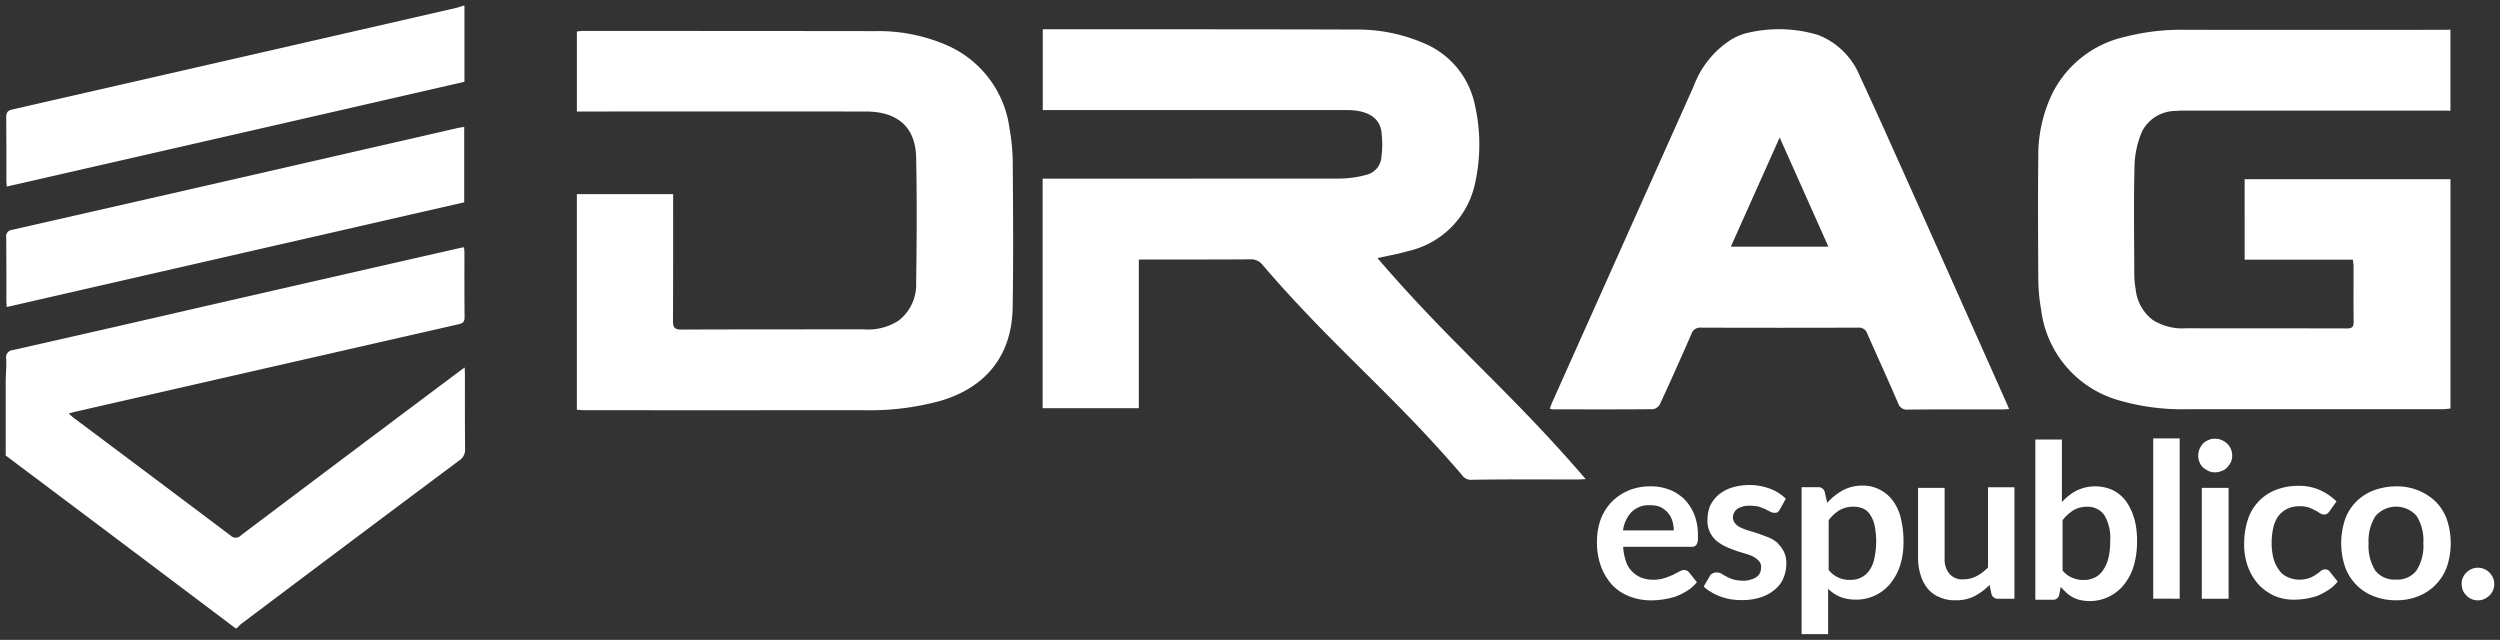 <svg xmlns="http://www.w3.org/2000/svg" width="218.798" height="56" viewBox="0 0 218.798 56">
  <rect x="0" y="0" width="218.798" height="56" fill="#333333" stroke="none"/>
  <g id="Grupo_242" data-name="Grupo 242" transform="translate(-23.456 7.91)">
    <path id="Unión_9" data-name="Unión 9" d="M157.175,55V42.139h1.435a.557.557,0,0,1,.588.422l.223.949a4.907,4.907,0,0,1,1.342-1.085A3.546,3.546,0,0,1,162.519,42a3.1,3.1,0,0,1,1.455.331,3.284,3.284,0,0,1,1.156.949,4.219,4.219,0,0,1,.722,1.537h-.006a8.091,8.091,0,0,1,.246,2.094,6.649,6.649,0,0,1-.275,2.012,4.873,4.873,0,0,1-.838,1.6,3.817,3.817,0,0,1-3.055,1.454,3.648,3.648,0,0,1-1.394-.248,3.333,3.333,0,0,1-1.035-.7V55Zm3.319-10.849a3.422,3.422,0,0,0-.951.874V49.38a2.184,2.184,0,0,0,.858.67,2.275,2.275,0,0,0,1.012.2,1.978,1.978,0,0,0,.957-.2,1.84,1.84,0,0,0,.719-.61,2.562,2.562,0,0,0,.443-1.032,6.622,6.622,0,0,0,.168-1.454l.006-.008a7.559,7.559,0,0,0-.142-1.454,2.664,2.664,0,0,0-.394-.949,1.386,1.386,0,0,0-.6-.527,2.056,2.056,0,0,0-.846-.173A2.486,2.486,0,0,0,160.493,44.151ZM20.115,54.488Q10.072,46.916,0,39.366V32.774c.014-.618.075-1.236.043-1.854a.641.641,0,0,1,.6-.783q8.4-1.9,16.785-3.835,11.06-2.532,22.112-5.048c.177-.045.348-.075.568-.113.014.166.038.294.038.429,0,1.9-.006,3.8.014,5.7,0,.384-.136.512-.484.6q-16.8,3.831-33.61,7.67c-.162.038-.31.09-.551.151.165.143.284.264.414.362Q12.811,41.2,19.677,46.366a.626.626,0,0,0,.913-.015Q30.068,39.209,39.569,32.1c.165-.128.336-.249.6-.437.006.256.02.444.02.618,0,2.162-.006,4.325.014,6.494a1.111,1.111,0,0,1-.5,1.017q-9.556,7.132-19.077,14.3c-.151.113-.27.264-.412.392Zm161.461-2.471a2.328,2.328,0,0,1-.667-.248,2.614,2.614,0,0,1-.557-.392l-.5-.505-.122.64a.619.619,0,0,1-.194.362.51.51,0,0,1-.362.113h-1.542V37.965h2.325v5.447h.032a4.422,4.422,0,0,1,1.278-.987,3.729,3.729,0,0,1,3.139-.03,3.224,3.224,0,0,1,1.145.95,4.94,4.94,0,0,1,.725,1.514h.009a7.107,7.107,0,0,1,.246,1.981A7.5,7.5,0,0,1,186.251,49a4.812,4.812,0,0,1-.846,1.649,3.815,3.815,0,0,1-3.014,1.454A3.745,3.745,0,0,1,181.576,52.017Zm-.725-1.959a2.311,2.311,0,0,0,.98.2,2.217,2.217,0,0,0,.98-.2,1.806,1.806,0,0,0,.722-.618,3.237,3.237,0,0,0,.478-1.032,6.057,6.057,0,0,0,.171-1.537v-.007a3.889,3.889,0,0,0-.533-2.313,1.785,1.785,0,0,0-1.51-.7,2.284,2.284,0,0,0-1.177.309,3.831,3.831,0,0,0-.948.867v4.362h-.029A2.093,2.093,0,0,0,180.852,50.058Zm34.955,1.869a1.227,1.227,0,0,1-.446-.309,1.463,1.463,0,0,1-.31-.445,1.809,1.809,0,0,1-.11-.558,1.277,1.277,0,0,1,.11-.558,1.243,1.243,0,0,1,.31-.445,1.473,1.473,0,0,1,.446-.309,1.243,1.243,0,0,1,.556-.113,1.256,1.256,0,0,1,.559.113,1.367,1.367,0,0,1,.452.309,1.639,1.639,0,0,1,.307.445,1.4,1.4,0,0,1,0,1.115,1.344,1.344,0,0,1-.307.445,1.64,1.64,0,0,1-.452.309,1.26,1.26,0,0,1-.559.113A1.248,1.248,0,0,1,215.806,51.926Zm-46.569-.166a2.537,2.537,0,0,1-1.032-.754,3.479,3.479,0,0,1-.612-1.175,4.9,4.9,0,0,1-.226-1.484V42.2h2.325v6.148a1.977,1.977,0,0,0,.42,1.371,1.464,1.464,0,0,0,1.229.482,2.477,2.477,0,0,0,1.148-.279,3.853,3.853,0,0,0,1-.761V42.146h2.313V51.9h-1.417a.555.555,0,0,1-.594-.422l-.165-.784a5.513,5.513,0,0,1-1.313.98,3.575,3.575,0,0,1-1.681.361A3.151,3.151,0,0,1,169.238,51.761Zm-27.1-.053a4.294,4.294,0,0,1-1.51-.979,5.041,5.041,0,0,1-1-1.628,6.168,6.168,0,0,1-.362-2.23,5.785,5.785,0,0,1,.31-1.868,4.455,4.455,0,0,1,.919-1.514,4.578,4.578,0,0,1,1.464-1.032,4.879,4.879,0,0,1,1.951-.392,4.572,4.572,0,0,1,1.672.279,3.819,3.819,0,0,1,1.345.866,4.1,4.1,0,0,1,.875,1.371,5.027,5.027,0,0,1,.3,1.876,1.288,1.288,0,0,1-.116.7.507.507,0,0,1-.443.2h-5.985a4.856,4.856,0,0,0,.249,1.281,2.16,2.16,0,0,0,.557.9,2.354,2.354,0,0,0,.814.527,2.782,2.782,0,0,0,1.035.173,3.087,3.087,0,0,0,.98-.151c.278-.083.5-.188.722-.271.2-.121.385-.2.536-.279a.853.853,0,0,1,.443-.15.57.57,0,0,1,.455.233l.664.837a3.742,3.742,0,0,1-.861.753,5.659,5.659,0,0,1-1.012.5,6.978,6.978,0,0,1-1.064.249,7.221,7.221,0,0,1-1.061.083A5.182,5.182,0,0,1,142.141,51.708Zm.165-7.406a2.839,2.839,0,0,0-.754,1.62h4.44a2.937,2.937,0,0,0-.136-.866,1.841,1.841,0,0,0-.4-.7,2.065,2.065,0,0,0-.635-.482,2.443,2.443,0,0,0-.927-.158A2.124,2.124,0,0,0,142.306,44.3Zm64.918,7.368a4.152,4.152,0,0,1-1.507-1,4.272,4.272,0,0,1-.98-1.567,6.56,6.56,0,0,1,0-4.129,4.1,4.1,0,0,1,.98-1.567,4.283,4.283,0,0,1,1.507-.979,5.689,5.689,0,0,1,1.983-.362,4.967,4.967,0,0,1,1.962.362,4.842,4.842,0,0,1,1.507.979,4.227,4.227,0,0,1,.98,1.567,6.559,6.559,0,0,1,0,4.129,4.333,4.333,0,0,1-2.487,2.569,4.973,4.973,0,0,1-1.962.362A5.156,5.156,0,0,1,207.224,51.67Zm.165-6.984a4.079,4.079,0,0,0-.588,2.373,4.1,4.1,0,0,0,.588,2.381,2.131,2.131,0,0,0,1.817.783,2.08,2.08,0,0,0,1.8-.813,4.014,4.014,0,0,0,.588-2.373v-.008A4.016,4.016,0,0,0,211,44.655a2.385,2.385,0,0,0-3.614.03Zm-56.412,7.263a5.089,5.089,0,0,1-.919-.249,4.275,4.275,0,0,1-.806-.392,3.062,3.062,0,0,1-.643-.475l.527-.9a.541.541,0,0,1,.249-.249.709.709,0,0,1,.359-.083.873.873,0,0,1,.423.106,4.2,4.2,0,0,0,.446.256,2.711,2.711,0,0,0,.588.248,3.437,3.437,0,0,0,.867.113,1.785,1.785,0,0,0,.7-.113,1.33,1.33,0,0,0,.507-.248.852.852,0,0,0,.278-.362,1.268,1.268,0,0,0,.081-.444.76.76,0,0,0-.188-.558,1.853,1.853,0,0,0-.533-.4,4.037,4.037,0,0,0-.757-.271c-.278-.091-.588-.173-.864-.286a7.86,7.86,0,0,1-.875-.362,3.752,3.752,0,0,1-.751-.505,2.3,2.3,0,0,1-.722-1.838,3.18,3.18,0,0,1,.217-1.145,3.059,3.059,0,0,1,.71-.957,3.478,3.478,0,0,1,1.139-.64,5.226,5.226,0,0,1,3.423.083,3.9,3.9,0,0,1,1.362.866l-.525.957a1.442,1.442,0,0,1-.188.226.42.42,0,0,1-.258.053.877.877,0,0,1-.362-.083c-.142-.068-.278-.143-.443-.226s-.362-.143-.588-.234a3.9,3.9,0,0,0-.785-.075,1.834,1.834,0,0,0-1.093.279.937.937,0,0,0-.383.821.927.927,0,0,0,.264.527,1.324,1.324,0,0,0,.458.3,4.617,4.617,0,0,0,.754.279c.281.083.568.165.875.279s.588.219.867.331a2.79,2.79,0,0,1,.754.5l-.029.008a2.461,2.461,0,0,1,.527.724,2.178,2.178,0,0,1,.2,1,3.208,3.208,0,0,1-.252,1.288,2.619,2.619,0,0,1-.751,1,3.715,3.715,0,0,1-1.206.67,5.071,5.071,0,0,1-1.675.249A5.866,5.866,0,0,1,150.978,51.949Zm47.615-.286a4.5,4.5,0,0,1-1.394-.979,4.921,4.921,0,0,1-.951-1.567,5.633,5.633,0,0,1-.333-2.124,6.549,6.549,0,0,1,.31-1.982,4.129,4.129,0,0,1,2.377-2.6,5.257,5.257,0,0,1,2.017-.392,4.508,4.508,0,0,1,1.9.362,5.065,5.065,0,0,1,1.475,1l-.612.866a.764.764,0,0,1-.194.2.435.435,0,0,1-.281.083.678.678,0,0,1-.359-.113,3.441,3.441,0,0,0-.423-.249,5.881,5.881,0,0,0-.559-.256,2.478,2.478,0,0,0-.809-.105,2.437,2.437,0,0,0-1.061.219,2.233,2.233,0,0,0-.791.64,2.848,2.848,0,0,0-.443,1.01,6.338,6.338,0,0,0-.145,1.341,5.433,5.433,0,0,0,.165,1.371,3.065,3.065,0,0,0,.484,1,1.7,1.7,0,0,0,.754.618,2.421,2.421,0,0,0,1,.226,2.62,2.62,0,0,0,.9-.143,2.671,2.671,0,0,0,.588-.309,4.325,4.325,0,0,0,.423-.316.658.658,0,0,1,.391-.136l-.015.008a.446.446,0,0,1,.414.218l.678.844a3.4,3.4,0,0,1-.835.753,7.09,7.09,0,0,1-.951.5,7.3,7.3,0,0,1-1.012.249,6.5,6.5,0,0,1-1.032.083A4.18,4.18,0,0,1,198.593,51.662ZM192.2,51.9V42.2h2.345v9.7Zm-4.252-.008V37.867h2.316V51.9ZM127.475,41.1c-6.1-7.135-11.353-11.271-17.454-18.391a1.259,1.259,0,0,0-1.078-.512c-3.023.022-6.049.015-9.063.015h-.71V35.223h-8.42V15.136h.759q12.647,0,25.283-.008a9.388,9.388,0,0,0,2.284-.324,1.73,1.73,0,0,0,1.327-1.59,8.807,8.807,0,0,0,0-2.192c-.165-1.153-1.075-1.771-2.585-1.876-.348-.022-.7-.015-1.041-.015H90.763V2.064h.528c8.95,0,17.915-.008,26.874.023A14.58,14.58,0,0,1,124,3.232a7.494,7.494,0,0,1,4.577,5.44,15.6,15.6,0,0,1,.023,6.849,7.721,7.721,0,0,1-5.852,5.952c-.843.249-1.7.392-2.69.618,6.452,7.527,11.715,11.746,18.222,19.341-.33.015-.542.03-.754.03-2.965,0-5.919-.022-8.875.022l-.293,0A.914.914,0,0,1,127.475,41.1Zm65.318-.377a2.733,2.733,0,0,1-.481-.309,1.1,1.1,0,0,1-.31-.475,1.237,1.237,0,0,1-.113-.558,1.463,1.463,0,0,1,.113-.588,1.888,1.888,0,0,1,.31-.475,1.355,1.355,0,0,1,.481-.309,1.218,1.218,0,0,1,.551-.113,1.456,1.456,0,0,1,.588.113,1.849,1.849,0,0,1,.481.309,1.563,1.563,0,0,1,.333.475,1.515,1.515,0,0,1,.113.588,1.277,1.277,0,0,1-.113.558,2.214,2.214,0,0,1-.333.475,1.179,1.179,0,0,1-.481.309,1.456,1.456,0,0,1-.588.113A1.218,1.218,0,0,1,192.793,40.723ZM50.667,35.4c-.217,0-.438-.022-.681-.038V16.493h8.426v.738c0,3.443.006,6.894-.014,10.337,0,.565.11.776.73.776,5.307-.022,10.614-.015,15.915-.022a4.952,4.952,0,0,0,3.093-.754,3.981,3.981,0,0,0,1.545-3.323c.052-3.647.075-7.3,0-10.947-.052-2.675-1.62-4.038-4.417-4.038q-12.208-.011-24.422,0H50l-.012.015V2.253c.177-.015.333-.045.493-.045q12.847,0,25.709.015a15.028,15.028,0,0,1,6.072,1.19,9.261,9.261,0,0,1,5.594,7.354,17.8,17.8,0,0,1,.278,2.908c.032,4.242.061,8.483-.006,12.718-.061,4.189-2.31,7.007-6.321,8.189a23.36,23.36,0,0,1-6.649.821q-4.082,0-8.165,0Q58.83,35.407,50.667,35.4Zm114.954-.61c-.875-2.034-1.8-4.053-2.693-6.08a.762.762,0,0,0-.82-.535q-6.847.023-13.7,0a.805.805,0,0,0-.875.55c-.89,2.049-1.812,4.1-2.745,6.125a.856.856,0,0,1-.6.46c-2.91.03-5.829.015-8.744.015a1.423,1.423,0,0,1-.3-.053c.061-.188.116-.354.183-.512q6.213-13.879,12.417-27.749a8.2,8.2,0,0,1,3.235-4.023,4.873,4.873,0,0,1,1.632-.648,11.91,11.91,0,0,1,5.979.211,6.469,6.469,0,0,1,3.669,3.579c1.539,3.3,3.014,6.63,4.51,9.953q4.152,9.278,8.284,18.557c.084.188.159.369.281.655l.006.008c-.316.015-.5.03-.707.03-2.716,0-5.429-.015-8.142.015A.8.8,0,0,1,165.621,34.793ZM150.984,21.088h8.536c-1.417-3.172-2.8-6.283-4.266-9.553C153.8,14.8,152.4,17.909,150.984,21.088Zm39.992,14.225A19.842,19.842,0,0,1,185,34.552a9.437,9.437,0,0,1-6.861-7.949,15.89,15.89,0,0,1-.249-2.667c-.02-3.609-.038-7.218,0-10.827a12.389,12.389,0,0,1,1.284-5.538A9.38,9.38,0,0,1,185.4,2.743a19.747,19.747,0,0,1,5.443-.633q11.291.011,22.576,0c.18,0,.371-.008.542-.015v7.1c-.136,0-.278-.015-.423-.015h-22.77a8.035,8.035,0,0,0-.849.03,3.307,3.307,0,0,0-2.945,1.786,8.179,8.179,0,0,0-.661,2.938c-.084,3.179-.029,6.359-.023,9.538a7.912,7.912,0,0,0,.122,1.334,3.85,3.85,0,0,0,1.5,2.7,4.865,4.865,0,0,0,2.924.724c4.687.015,9.382,0,14.072.015.47,0,.588-.158.58-.61-.02-1.6-.006-3.217-.006-4.829,0-.166-.041-.346-.061-.58h-9.472V15.181h18.014V35.245l.014.008c-.241.022-.481.06-.725.06q-7.421,0-14.846,0Q194.689,35.316,190.976,35.313ZM.058,25.812c0-1.838.006-3.692-.014-5.53a.574.574,0,0,1,.533-.671q15.682-3.56,31.338-7.157,3.835-.871,7.66-1.756c.165-.03.339-.052.551-.09v6.6Q20.166,21.774.09,26.37C.081,26.159.058,25.985.058,25.812Zm0-10.548c0-1.823.006-3.654-.014-5.478,0-.429.113-.617.551-.708Q20,4.649,39.392.2a6.323,6.323,0,0,0,.643-.2h.113V6.66Q20.141,11.248.09,15.829C.081,15.611.058,15.438.058,15.264ZM90.749,9.131h.014Z" transform="translate(23.956 -7.41)" fill="#fff" stroke="rgba(0,0,0,0)" stroke-miterlimit="10" stroke-width="1"/>
  </g>
</svg>
